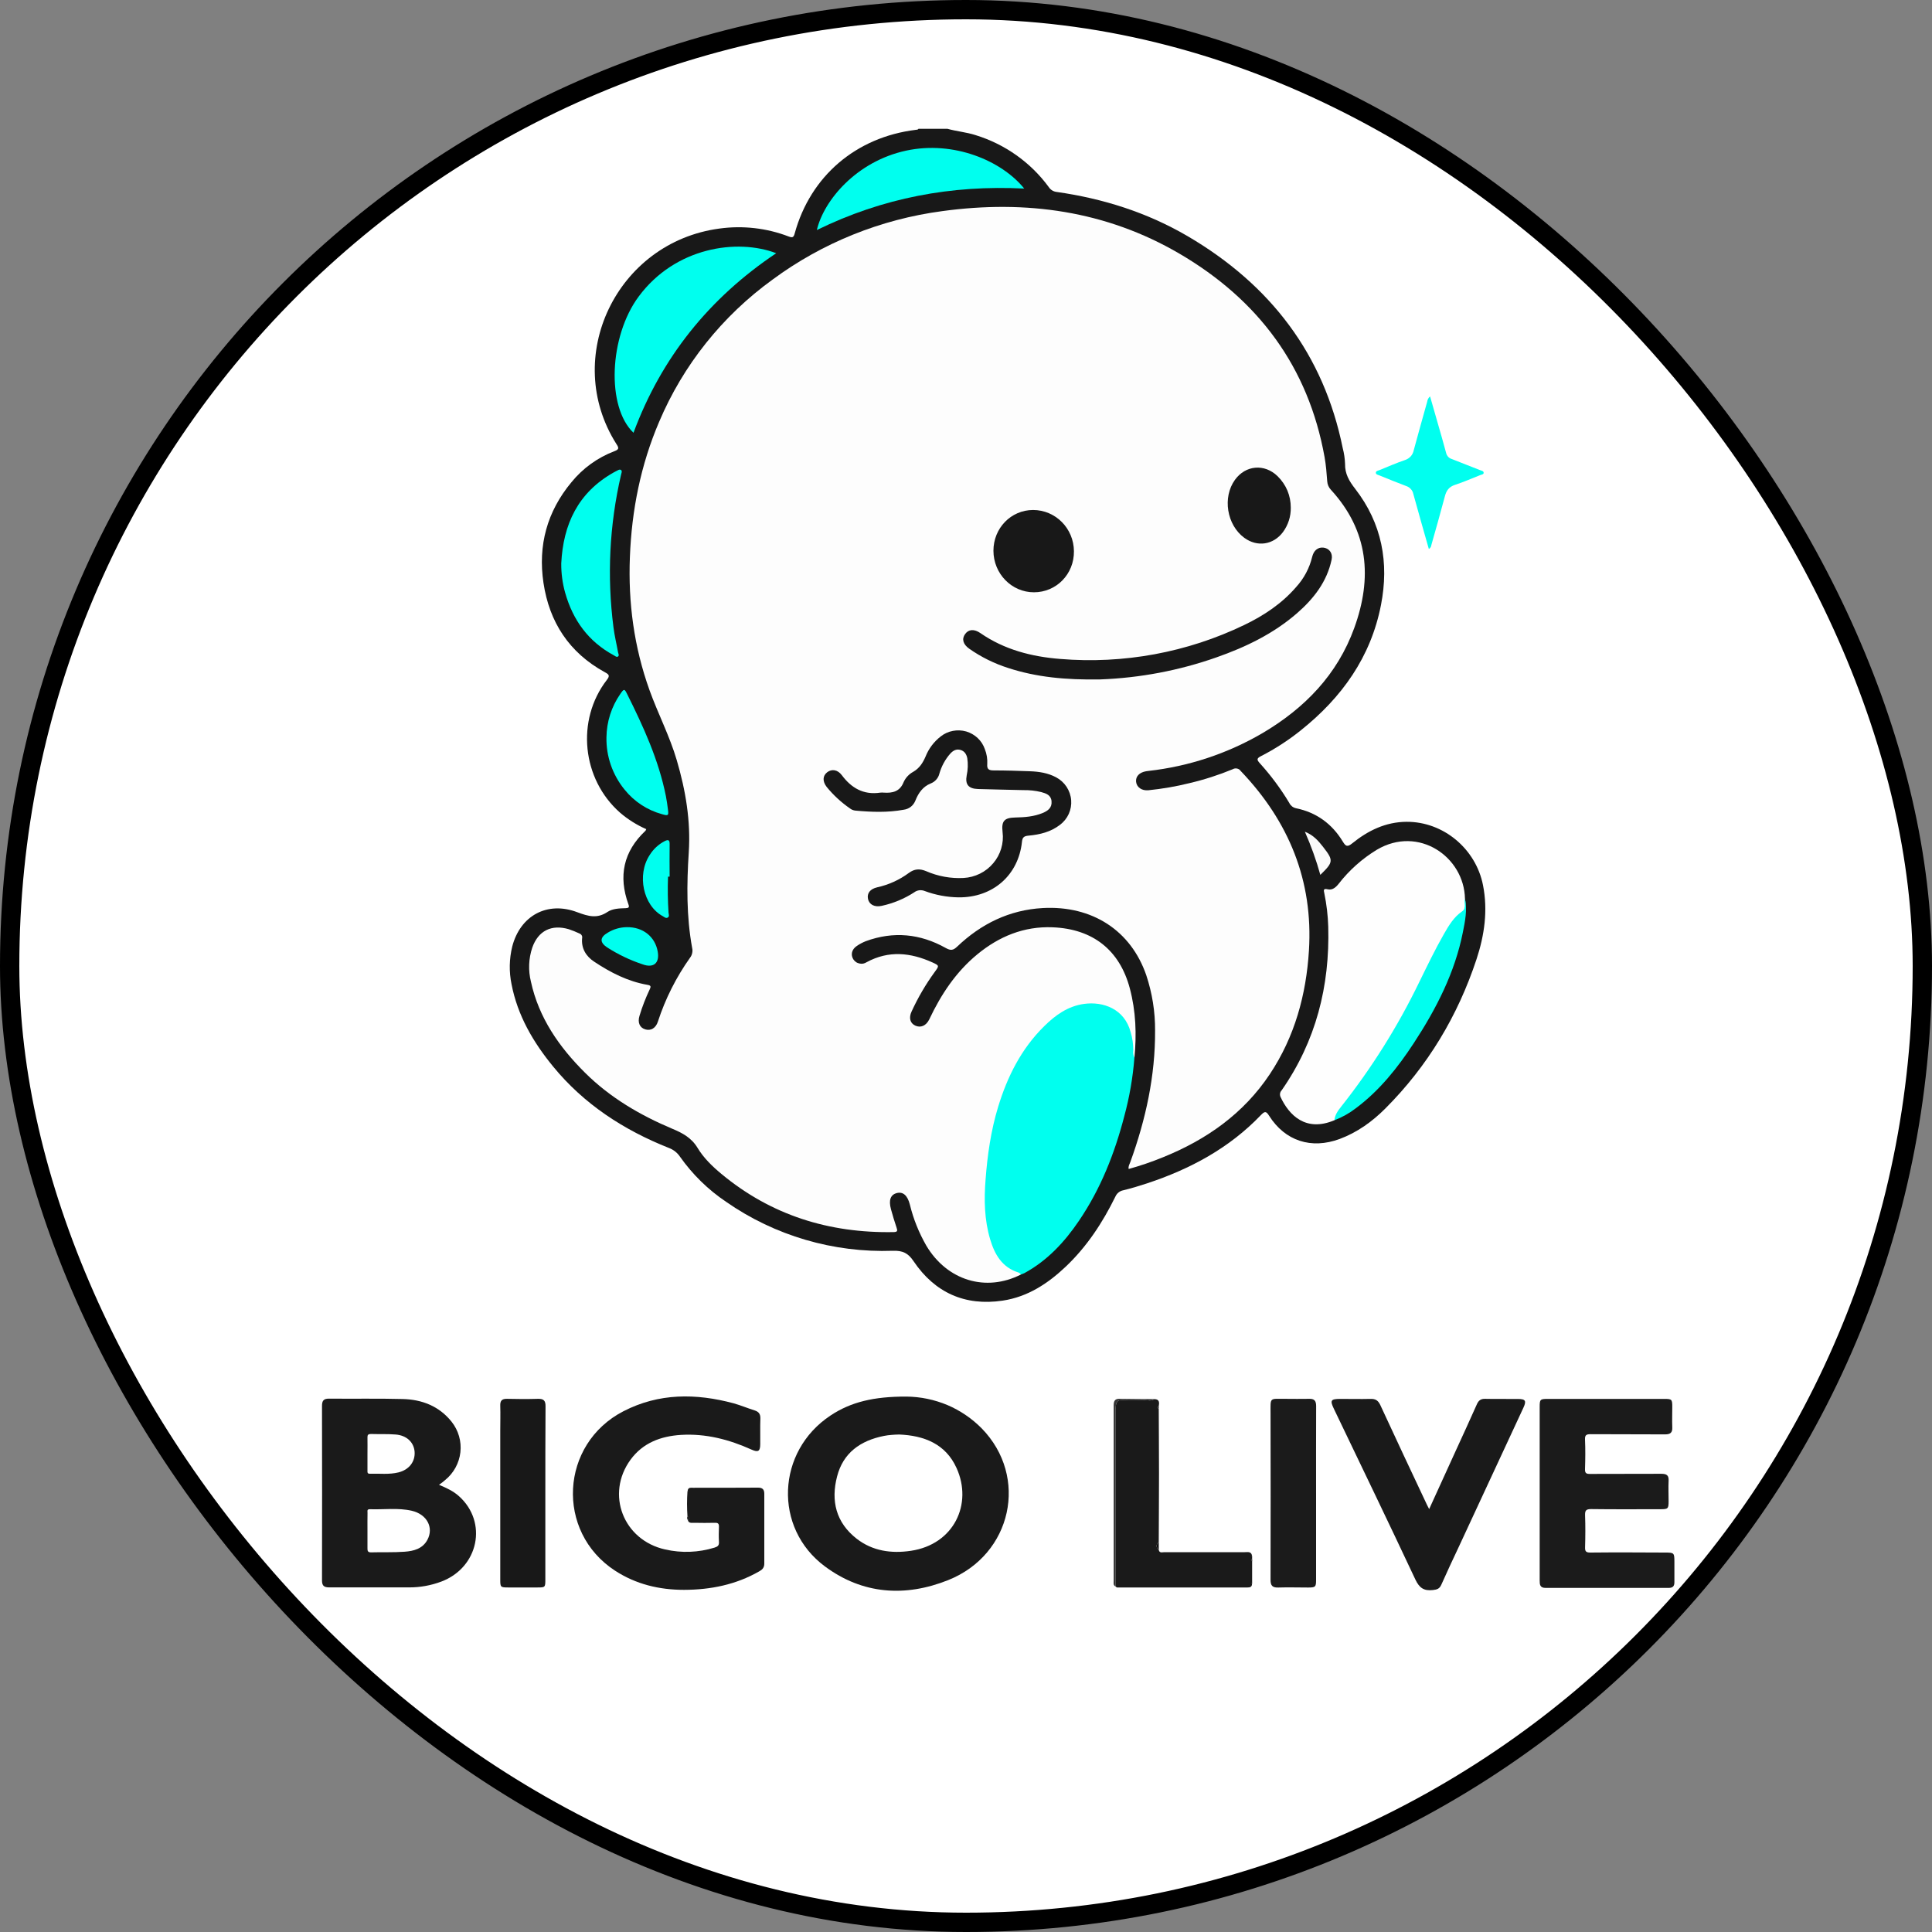 <svg width="30" height="30" viewBox="0 0 30 30" fill="none" xmlns="http://www.w3.org/2000/svg">
<rect x="0" y="0" width="30" height="30" fill="#808080" stroke="none"/>
<rect x="0.15" y="0.15" width="29.7" height="29.7" rx="14.85" fill="white" stroke="black" stroke-width="0.3"/>
<path d="M14.074 21.686C14.293 21.688 14.509 21.733 14.71 21.817C14.91 21.902 15.092 22.026 15.244 22.18C15.977 22.93 15.717 24.139 14.723 24.536C14.056 24.802 13.395 24.758 12.809 24.323C12.005 23.726 12.057 22.536 12.896 21.98C13.214 21.769 13.569 21.685 14.074 21.686ZM13.963 22.275C13.914 22.277 13.879 22.277 13.845 22.281C13.805 22.284 13.764 22.289 13.725 22.297C13.36 22.37 13.092 22.56 12.998 22.927C12.9 23.304 12.98 23.642 13.302 23.893C13.548 24.084 13.838 24.126 14.143 24.081C14.814 23.982 15.106 23.354 14.854 22.797C14.683 22.417 14.344 22.291 13.963 22.275Z" fill="#1A1A1A"/>
<path d="M6.817 23.056C6.931 23.104 7.037 23.152 7.125 23.231C7.578 23.635 7.433 24.34 6.852 24.559C6.692 24.619 6.521 24.65 6.35 24.649C5.938 24.649 5.526 24.649 5.114 24.649C5.029 24.649 5 24.623 5 24.538C5.002 23.637 5.002 22.735 5 21.834C5 21.754 5.021 21.717 5.11 21.718C5.491 21.722 5.872 21.714 6.252 21.724C6.554 21.731 6.819 21.835 7.012 22.076C7.119 22.211 7.168 22.381 7.149 22.55C7.13 22.719 7.045 22.875 6.911 22.983C6.882 23.009 6.853 23.031 6.817 23.056ZM5.706 23.766C5.706 23.858 5.706 23.95 5.706 24.042C5.706 24.08 5.709 24.105 5.76 24.105C5.934 24.1 6.109 24.108 6.283 24.095C6.423 24.085 6.562 24.05 6.637 23.91C6.738 23.72 6.63 23.514 6.394 23.459C6.18 23.41 5.96 23.443 5.742 23.435C5.695 23.435 5.707 23.466 5.707 23.492C5.705 23.584 5.706 23.675 5.706 23.767V23.766ZM5.706 22.577C5.706 22.663 5.706 22.749 5.706 22.835C5.706 22.86 5.702 22.885 5.742 22.884C5.89 22.879 6.041 22.9 6.189 22.863C6.354 22.821 6.449 22.695 6.438 22.542C6.426 22.395 6.314 22.288 6.143 22.275C6.015 22.265 5.887 22.271 5.759 22.267C5.717 22.267 5.705 22.281 5.706 22.32C5.708 22.407 5.706 22.493 5.706 22.579L5.706 22.577Z" fill="#1A1A1A"/>
<path d="M10.675 23.546C10.666 23.417 10.666 23.288 10.675 23.159C10.678 23.159 10.683 23.157 10.683 23.155C10.682 23.151 10.681 23.146 10.679 23.141C10.689 23.093 10.729 23.102 10.761 23.102C11.098 23.102 11.435 23.102 11.772 23.1C11.841 23.1 11.868 23.129 11.868 23.195C11.868 23.556 11.867 23.919 11.868 24.28C11.868 24.343 11.836 24.375 11.787 24.401C11.427 24.607 11.034 24.686 10.622 24.687C10.236 24.687 9.874 24.6 9.55 24.389C8.623 23.785 8.695 22.421 9.682 21.913C10.232 21.63 10.806 21.634 11.39 21.79C11.501 21.821 11.607 21.866 11.716 21.9C11.783 21.921 11.809 21.958 11.807 22.028C11.802 22.16 11.807 22.292 11.805 22.424C11.805 22.536 11.773 22.556 11.669 22.509C11.321 22.352 10.96 22.258 10.574 22.281C10.26 22.301 9.983 22.404 9.791 22.666C9.401 23.2 9.678 23.916 10.329 24.06C10.582 24.118 10.847 24.108 11.096 24.031C11.147 24.015 11.167 23.996 11.164 23.943C11.159 23.863 11.161 23.783 11.164 23.703C11.164 23.659 11.148 23.645 11.103 23.646C10.994 23.649 10.885 23.648 10.775 23.646C10.738 23.646 10.691 23.656 10.68 23.6C10.702 23.581 10.701 23.563 10.675 23.546Z" fill="#1A1A1A"/>
<path d="M23.908 23.185C23.908 22.74 23.908 22.295 23.908 21.85C23.908 21.728 23.914 21.722 24.042 21.722H25.84C25.961 21.722 25.967 21.728 25.967 21.848C25.967 21.952 25.963 22.057 25.967 22.162C25.972 22.248 25.935 22.274 25.851 22.273C25.468 22.27 25.084 22.273 24.701 22.27C24.634 22.27 24.609 22.281 24.612 22.354C24.619 22.507 24.617 22.661 24.612 22.814C24.61 22.876 24.633 22.888 24.691 22.887C25.059 22.885 25.426 22.887 25.796 22.885C25.881 22.885 25.915 22.909 25.91 22.995C25.905 23.099 25.91 23.203 25.91 23.309C25.91 23.427 25.902 23.435 25.784 23.435C25.425 23.435 25.066 23.438 24.707 23.433C24.626 23.433 24.611 23.456 24.613 23.53C24.619 23.695 24.618 23.861 24.613 24.026C24.611 24.089 24.627 24.108 24.694 24.108C25.081 24.104 25.468 24.106 25.855 24.108C25.996 24.108 26 24.112 26 24.254C26 24.359 26 24.463 26 24.569C26 24.629 25.976 24.657 25.91 24.657C25.274 24.656 24.637 24.656 24 24.657C23.912 24.657 23.908 24.605 23.908 24.543C23.908 24.088 23.908 23.635 23.908 23.185Z" fill="#1B1B1B"/>
<path d="M22.192 23.433L22.595 22.549C22.709 22.3 22.823 22.053 22.934 21.803C22.96 21.746 22.994 21.719 23.062 21.721C23.231 21.725 23.399 21.721 23.568 21.723C23.688 21.723 23.706 21.751 23.654 21.862C23.321 22.58 22.988 23.298 22.654 24.015C22.561 24.213 22.468 24.41 22.38 24.609C22.353 24.669 22.316 24.683 22.252 24.69C22.111 24.707 22.039 24.657 21.978 24.527C21.562 23.641 21.136 22.759 20.713 21.877C20.649 21.744 20.664 21.723 20.811 21.722C20.967 21.722 21.123 21.726 21.279 21.722C21.359 21.719 21.4 21.746 21.434 21.819C21.673 22.338 21.918 22.856 22.16 23.371C22.168 23.386 22.176 23.402 22.192 23.433Z" fill="#1A1A1A"/>
<path d="M17.993 21.873C17.994 22.21 17.997 22.546 17.997 22.883C17.997 23.238 17.994 23.592 17.993 23.947C17.949 23.986 17.948 24.025 17.993 24.064C18.002 24.121 18.047 24.102 18.08 24.102C18.496 24.102 18.913 24.102 19.329 24.102C19.372 24.102 19.426 24.087 19.441 24.153C19.439 24.154 19.435 24.157 19.435 24.158C19.437 24.163 19.44 24.166 19.443 24.17C19.443 24.183 19.443 24.195 19.443 24.207C19.424 24.22 19.423 24.232 19.443 24.244V24.577C19.44 24.578 19.435 24.581 19.436 24.581C19.437 24.586 19.439 24.591 19.441 24.595C19.441 24.64 19.412 24.651 19.373 24.65C18.698 24.65 18.023 24.65 17.347 24.65C17.34 24.65 17.332 24.642 17.324 24.637C17.324 24.568 17.324 24.498 17.324 24.428V21.902C17.323 21.878 17.324 21.853 17.326 21.829C17.335 21.772 17.356 21.734 17.427 21.739C17.542 21.746 17.658 21.739 17.773 21.741C17.824 21.741 17.878 21.759 17.925 21.725C18.007 21.727 18.002 21.781 17.993 21.836C17.959 21.848 17.967 21.86 17.993 21.873Z" fill="#1A1A1A"/>
<path d="M20.436 23.186C20.436 23.634 20.436 24.081 20.436 24.529C20.436 24.642 20.428 24.65 20.316 24.651C20.16 24.651 20.003 24.646 19.848 24.651C19.756 24.654 19.729 24.619 19.729 24.532C19.731 23.671 19.731 22.81 19.729 21.948C19.729 21.691 19.709 21.722 19.958 21.721C20.08 21.721 20.201 21.724 20.323 21.721C20.41 21.717 20.437 21.752 20.437 21.834C20.435 22.285 20.436 22.736 20.436 23.186Z" fill="#1B1B1B"/>
<path d="M8.468 23.197C8.468 23.642 8.468 24.086 8.468 24.53C8.468 24.647 8.464 24.65 8.347 24.65H7.89C7.773 24.65 7.768 24.645 7.768 24.531V22.215C7.768 22.086 7.772 21.957 7.768 21.829C7.765 21.75 7.793 21.719 7.875 21.721C8.035 21.725 8.193 21.726 8.352 21.721C8.442 21.718 8.472 21.749 8.471 21.837C8.468 22.29 8.468 22.744 8.468 23.197Z" fill="#181818"/>
<path d="M17.926 21.725C17.878 21.759 17.825 21.742 17.774 21.741C17.659 21.741 17.543 21.746 17.428 21.739C17.356 21.736 17.335 21.771 17.327 21.829C17.324 21.853 17.324 21.878 17.325 21.902V24.427C17.325 24.497 17.325 24.566 17.325 24.636C17.282 24.618 17.293 24.58 17.293 24.548C17.293 23.641 17.293 22.733 17.293 21.826C17.293 21.762 17.306 21.719 17.384 21.72C17.565 21.723 17.745 21.724 17.926 21.725Z" fill="#353535"/>
<path d="M17.993 24.064C17.948 24.025 17.949 23.986 17.993 23.947V24.064Z" fill="#0D0D0D"/>
<path d="M10.675 23.546C10.701 23.563 10.702 23.581 10.678 23.601C10.674 23.592 10.672 23.583 10.671 23.573C10.671 23.564 10.672 23.554 10.675 23.546Z" fill="#070707"/>
<path d="M17.992 21.873C17.967 21.86 17.958 21.848 17.992 21.836V21.873Z" fill="#0D0D0D"/>
<path d="M19.444 24.245C19.424 24.233 19.424 24.221 19.444 24.209V24.245Z" fill="#020202"/>
<path d="M10.68 23.141C10.681 23.146 10.683 23.151 10.684 23.155C10.684 23.155 10.679 23.158 10.676 23.159L10.68 23.141Z" fill="#070707"/>
<path d="M19.443 24.171C19.44 24.168 19.438 24.164 19.436 24.16C19.436 24.16 19.439 24.156 19.441 24.154L19.443 24.171Z" fill="#020202"/>
<path d="M19.442 24.596C19.44 24.591 19.438 24.587 19.437 24.582C19.437 24.582 19.441 24.579 19.444 24.577L19.442 24.596Z" fill="#020202"/>
<path d="M14.712 2C14.855 2.04 15.004 2.052 15.145 2.097C15.605 2.238 16.005 2.522 16.286 2.906C16.299 2.926 16.316 2.943 16.337 2.956C16.358 2.969 16.381 2.977 16.405 2.98C17.13 3.083 17.814 3.3 18.443 3.668C19.728 4.422 20.555 5.503 20.85 6.959C20.871 7.039 20.883 7.121 20.886 7.204C20.883 7.357 20.95 7.471 21.043 7.59C21.459 8.127 21.572 8.738 21.444 9.393C21.287 10.201 20.837 10.832 20.196 11.343C20.005 11.496 19.798 11.63 19.579 11.742C19.511 11.777 19.515 11.799 19.563 11.852C19.735 12.042 19.888 12.248 20.02 12.468C20.029 12.488 20.044 12.506 20.062 12.521C20.08 12.535 20.101 12.545 20.123 12.55C20.443 12.615 20.685 12.794 20.851 13.068C20.897 13.144 20.922 13.156 20.998 13.095C21.241 12.898 21.516 12.763 21.84 12.761C22.412 12.757 22.917 13.18 23.028 13.745C23.106 14.139 23.05 14.523 22.927 14.896C22.636 15.775 22.17 16.554 21.509 17.215C21.307 17.417 21.075 17.584 20.802 17.686C20.361 17.849 19.955 17.717 19.707 17.326C19.659 17.249 19.638 17.255 19.579 17.315C19.088 17.828 18.481 18.154 17.809 18.376C17.688 18.416 17.565 18.453 17.441 18.483C17.414 18.488 17.389 18.5 17.368 18.517C17.346 18.535 17.33 18.557 17.319 18.582C17.121 18.985 16.877 19.358 16.547 19.67C16.27 19.932 15.957 20.138 15.57 20.196C14.981 20.284 14.515 20.07 14.188 19.587C14.102 19.458 14.02 19.418 13.866 19.422C12.941 19.455 12.031 19.188 11.277 18.663C10.995 18.474 10.752 18.235 10.558 17.96C10.517 17.899 10.457 17.852 10.388 17.826C9.685 17.547 9.068 17.146 8.589 16.561C8.279 16.183 8.036 15.768 7.943 15.282C7.903 15.089 7.907 14.89 7.954 14.698C8.078 14.218 8.498 13.987 8.967 14.166C9.137 14.229 9.273 14.268 9.434 14.16C9.513 14.108 9.618 14.105 9.716 14.102C9.76 14.1 9.776 14.091 9.758 14.042C9.601 13.607 9.678 13.223 10.024 12.899C10.028 12.892 10.032 12.884 10.035 12.875C9.887 12.81 9.75 12.724 9.628 12.619C9.036 12.098 8.942 11.182 9.422 10.559C9.475 10.491 9.457 10.473 9.39 10.437C8.836 10.133 8.53 9.659 8.439 9.051C8.352 8.469 8.494 7.943 8.875 7.486C9.05 7.271 9.28 7.105 9.541 7.006C9.615 6.978 9.611 6.955 9.573 6.897C8.718 5.551 9.573 3.762 11.171 3.549C11.534 3.499 11.905 3.541 12.246 3.672C12.305 3.694 12.323 3.688 12.34 3.625C12.584 2.734 13.294 2.129 14.221 2.016C14.236 2.014 14.253 2.016 14.262 2H14.712Z" fill="#181818"/>
<path d="M22.187 8.525C22.105 8.235 22.023 7.953 21.946 7.67C21.94 7.641 21.927 7.615 21.907 7.594C21.888 7.572 21.863 7.556 21.835 7.547C21.695 7.495 21.558 7.438 21.419 7.382C21.398 7.373 21.364 7.369 21.364 7.341C21.364 7.312 21.398 7.309 21.42 7.3C21.552 7.246 21.683 7.189 21.818 7.143C21.852 7.132 21.882 7.112 21.906 7.086C21.929 7.06 21.945 7.028 21.952 6.993C22.019 6.742 22.091 6.491 22.161 6.239C22.165 6.207 22.181 6.176 22.206 6.155C22.243 6.283 22.278 6.404 22.312 6.525C22.361 6.696 22.411 6.867 22.457 7.039C22.462 7.059 22.473 7.078 22.488 7.094C22.502 7.109 22.521 7.121 22.542 7.127C22.69 7.184 22.837 7.243 22.984 7.301C23.006 7.31 23.04 7.313 23.038 7.343C23.038 7.367 23.006 7.369 22.986 7.377C22.856 7.428 22.728 7.485 22.595 7.528C22.499 7.559 22.458 7.619 22.435 7.71C22.369 7.961 22.297 8.212 22.226 8.463C22.225 8.476 22.221 8.488 22.214 8.499C22.207 8.51 22.198 8.518 22.187 8.525Z" fill="#00FFEF"/>
<path d="M15.854 19.79C15.308 20.068 14.707 19.884 14.384 19.343C14.269 19.142 14.182 18.927 14.128 18.703C14.091 18.561 14.022 18.501 13.925 18.526C13.829 18.551 13.796 18.634 13.835 18.777C13.861 18.872 13.889 18.966 13.921 19.06C13.938 19.109 13.94 19.131 13.876 19.132C12.874 19.15 11.976 18.87 11.205 18.231C11.061 18.112 10.925 17.98 10.831 17.823C10.736 17.666 10.595 17.592 10.441 17.528C9.938 17.316 9.474 17.044 9.086 16.659C8.682 16.258 8.366 15.804 8.244 15.242C8.201 15.068 8.208 14.886 8.265 14.715C8.357 14.453 8.563 14.349 8.833 14.429C8.889 14.448 8.944 14.47 8.997 14.495C9.012 14.5 9.024 14.51 9.032 14.523C9.04 14.536 9.043 14.552 9.039 14.567C9.024 14.727 9.1 14.85 9.228 14.934C9.48 15.101 9.747 15.239 10.051 15.292C10.106 15.301 10.111 15.316 10.089 15.362C10.026 15.495 9.972 15.633 9.93 15.774C9.898 15.877 9.933 15.958 10.019 15.984C10.105 16.01 10.183 15.966 10.216 15.863C10.331 15.509 10.5 15.174 10.716 14.87C10.732 14.849 10.743 14.825 10.748 14.799C10.754 14.774 10.754 14.747 10.748 14.722C10.658 14.229 10.663 13.733 10.695 13.237C10.727 12.747 10.647 12.275 10.509 11.805C10.399 11.43 10.218 11.084 10.086 10.718C9.845 10.047 9.753 9.359 9.781 8.649C9.809 7.923 9.948 7.221 10.235 6.55C10.607 5.67 11.216 4.906 11.997 4.341C12.769 3.771 13.676 3.405 14.633 3.278C15.931 3.101 17.175 3.273 18.313 3.938C19.541 4.656 20.317 5.7 20.568 7.098C20.59 7.222 20.6 7.348 20.609 7.473C20.612 7.522 20.632 7.569 20.666 7.605C21.253 8.245 21.311 8.974 21.029 9.751C20.767 10.474 20.262 10.996 19.602 11.385C19.061 11.701 18.458 11.901 17.833 11.971C17.82 11.973 17.808 11.974 17.796 11.976C17.692 11.994 17.633 12.056 17.641 12.139C17.65 12.223 17.727 12.281 17.833 12.271C18.047 12.249 18.26 12.213 18.468 12.161C18.699 12.107 18.925 12.034 19.143 11.944C19.163 11.932 19.186 11.929 19.209 11.934C19.231 11.938 19.251 11.951 19.264 11.97C20.015 12.755 20.393 13.679 20.325 14.762C20.282 15.447 20.105 16.097 19.718 16.679C19.311 17.291 18.736 17.697 18.056 17.971C17.883 18.042 17.706 18.102 17.526 18.152C17.517 18.108 17.541 18.076 17.552 18.043C17.791 17.384 17.94 16.705 17.936 16.002C17.938 15.71 17.891 15.419 17.799 15.142C17.56 14.449 16.96 14.059 16.194 14.1C15.671 14.129 15.234 14.346 14.863 14.699C14.799 14.76 14.761 14.762 14.685 14.72C14.289 14.498 13.873 14.457 13.443 14.615C13.394 14.635 13.347 14.659 13.303 14.69C13.225 14.742 13.206 14.827 13.251 14.897C13.262 14.913 13.275 14.927 13.291 14.938C13.307 14.95 13.326 14.957 13.345 14.961C13.364 14.966 13.384 14.966 13.403 14.963C13.422 14.959 13.441 14.952 13.457 14.941C13.8 14.755 14.14 14.791 14.48 14.945C14.587 14.994 14.585 14.996 14.514 15.093C14.374 15.285 14.254 15.491 14.155 15.707C14.109 15.806 14.132 15.889 14.213 15.926C14.295 15.963 14.38 15.931 14.43 15.828C14.612 15.443 14.843 15.092 15.178 14.817C15.513 14.542 15.898 14.381 16.345 14.399C16.97 14.424 17.386 14.753 17.544 15.348C17.638 15.702 17.651 16.062 17.615 16.425C17.54 16.425 17.551 16.367 17.551 16.327C17.55 16.223 17.534 16.119 17.503 16.02C17.41 15.701 17.116 15.602 16.864 15.633C16.556 15.671 16.334 15.855 16.144 16.076C15.802 16.472 15.599 16.935 15.483 17.439C15.382 17.856 15.334 18.284 15.34 18.713C15.34 18.935 15.384 19.154 15.468 19.359C15.534 19.514 15.631 19.642 15.797 19.704C15.835 19.719 15.876 19.736 15.854 19.79Z" fill="#FDFDFD"/>
<path d="M15.854 19.79C15.842 19.78 15.832 19.765 15.819 19.761C15.559 19.681 15.445 19.478 15.375 19.244C15.285 18.941 15.279 18.63 15.304 18.315C15.333 17.933 15.387 17.554 15.499 17.187C15.642 16.718 15.858 16.285 16.215 15.934C16.388 15.763 16.583 15.622 16.837 15.588C17.129 15.549 17.461 15.664 17.557 16.028C17.584 16.119 17.598 16.214 17.598 16.309C17.592 16.348 17.598 16.389 17.615 16.425C17.591 16.733 17.538 17.038 17.457 17.336C17.307 17.913 17.091 18.461 16.753 18.958C16.53 19.287 16.263 19.575 15.905 19.77C15.889 19.777 15.871 19.784 15.854 19.79Z" fill="#00FFEF"/>
<path d="M20.721 17.395C20.276 17.583 20.015 17.317 19.883 17.031C19.876 17.015 19.874 16.996 19.877 16.978C19.88 16.961 19.888 16.944 19.901 16.931C20.435 16.165 20.65 15.31 20.625 14.391C20.62 14.216 20.599 14.042 20.564 13.871C20.555 13.828 20.543 13.791 20.616 13.809C20.689 13.827 20.744 13.778 20.788 13.722C20.951 13.512 21.152 13.333 21.381 13.194C22.026 12.814 22.735 13.303 22.748 13.955C22.768 14.069 22.752 14.164 22.657 14.254C22.502 14.403 22.418 14.604 22.319 14.791C22.148 15.114 21.999 15.451 21.821 15.769C21.608 16.146 21.387 16.52 21.121 16.866C20.986 17.041 20.866 17.227 20.721 17.395Z" fill="#FEFEFE"/>
<path d="M12.053 3.932C11.009 4.631 10.268 5.557 9.837 6.72C9.414 6.32 9.457 5.225 9.917 4.605C10.485 3.838 11.448 3.7 12.053 3.932Z" fill="#00FFEF"/>
<path d="M12.684 3.572C12.791 3.113 13.297 2.506 14.07 2.339C14.808 2.18 15.553 2.494 15.904 2.928C14.773 2.871 13.704 3.072 12.684 3.572Z" fill="#00FFEF"/>
<path d="M8.715 8.749C8.745 8.143 8.974 7.647 9.533 7.334C9.544 7.328 9.555 7.322 9.565 7.317C9.59 7.306 9.619 7.281 9.643 7.298C9.666 7.315 9.648 7.349 9.643 7.375C9.463 8.151 9.424 8.951 9.526 9.741C9.542 9.871 9.574 9.999 9.597 10.129C9.601 10.151 9.621 10.18 9.593 10.196C9.573 10.207 9.552 10.187 9.534 10.177C9.135 9.963 8.896 9.628 8.776 9.205C8.734 9.057 8.714 8.903 8.715 8.749Z" fill="#00FFEF"/>
<path d="M20.721 17.395C20.728 17.311 20.776 17.246 20.826 17.183C21.301 16.583 21.707 15.934 22.039 15.248C22.162 14.997 22.283 14.745 22.422 14.502C22.497 14.371 22.574 14.241 22.703 14.152C22.778 14.1 22.726 14.019 22.748 13.955C22.786 14.13 22.75 14.303 22.716 14.473C22.592 15.101 22.303 15.664 21.953 16.198C21.704 16.578 21.423 16.933 21.053 17.209C20.952 17.287 20.84 17.35 20.721 17.395Z" fill="#00FFEF"/>
<path d="M9.417 11.449C9.42 11.207 9.495 10.972 9.634 10.773C9.689 10.693 9.697 10.693 9.738 10.777C9.992 11.286 10.228 11.801 10.34 12.362C10.354 12.431 10.363 12.501 10.372 12.571C10.384 12.665 10.377 12.671 10.281 12.643C10.051 12.58 9.848 12.447 9.7 12.263C9.511 12.032 9.411 11.744 9.417 11.449Z" fill="#00FFEF"/>
<path d="M10.373 13.613C10.366 13.8 10.369 13.987 10.381 14.173C10.384 14.198 10.398 14.232 10.368 14.248C10.338 14.264 10.315 14.239 10.291 14.226C9.987 14.061 9.886 13.585 10.088 13.277C10.145 13.185 10.226 13.11 10.323 13.06C10.382 13.031 10.399 13.047 10.398 13.11C10.395 13.277 10.398 13.445 10.398 13.612L10.373 13.613Z" fill="#00FFEF"/>
<path d="M9.733 14.397C9.985 14.393 10.173 14.546 10.213 14.776C10.245 14.954 10.149 15.037 9.978 14.974C9.784 14.91 9.599 14.821 9.427 14.711C9.309 14.632 9.314 14.554 9.438 14.482C9.526 14.428 9.629 14.398 9.733 14.397Z" fill="#00FFEF"/>
<path d="M20.502 13.585C20.439 13.357 20.358 13.133 20.262 12.915C20.397 12.968 20.473 13.059 20.546 13.152C20.709 13.361 20.706 13.387 20.502 13.585Z" fill="#FAFAFA"/>
<path d="M14.882 13.934C14.703 13.931 14.527 13.898 14.36 13.836C14.334 13.825 14.304 13.821 14.275 13.824C14.247 13.828 14.219 13.838 14.196 13.856C14.042 13.956 13.871 14.027 13.691 14.066C13.58 14.09 13.497 14.047 13.478 13.958C13.46 13.869 13.513 13.803 13.622 13.778C13.799 13.739 13.966 13.663 14.111 13.556C14.2 13.49 14.281 13.486 14.38 13.527C14.563 13.607 14.764 13.644 14.964 13.633C15.052 13.628 15.138 13.605 15.217 13.566C15.296 13.527 15.366 13.472 15.422 13.405C15.479 13.339 15.521 13.261 15.546 13.178C15.571 13.095 15.579 13.007 15.568 12.921C15.548 12.748 15.594 12.697 15.769 12.694C15.913 12.691 16.056 12.68 16.191 12.624C16.273 12.59 16.338 12.542 16.328 12.44C16.319 12.344 16.243 12.32 16.167 12.299C16.076 12.277 15.982 12.267 15.889 12.269C15.655 12.263 15.421 12.259 15.187 12.252C15.038 12.247 14.984 12.181 15.011 12.039C15.03 11.952 15.033 11.862 15.02 11.774C15.008 11.714 14.979 11.664 14.915 11.645C14.85 11.626 14.8 11.655 14.757 11.701C14.677 11.791 14.619 11.899 14.586 12.015C14.578 12.049 14.561 12.08 14.537 12.107C14.514 12.133 14.484 12.153 14.451 12.166C14.331 12.214 14.261 12.314 14.216 12.427C14.201 12.466 14.177 12.501 14.144 12.527C14.111 12.553 14.071 12.569 14.029 12.574C13.781 12.619 13.533 12.61 13.283 12.587C13.252 12.584 13.222 12.572 13.198 12.553C13.062 12.459 12.941 12.347 12.837 12.22C12.77 12.133 12.773 12.048 12.844 11.992C12.915 11.937 13.006 11.95 13.071 12.036C13.22 12.236 13.408 12.347 13.669 12.308C13.687 12.306 13.706 12.306 13.725 12.308C13.861 12.317 13.973 12.291 14.031 12.146C14.061 12.078 14.114 12.021 14.18 11.985C14.277 11.929 14.329 11.847 14.372 11.748C14.421 11.624 14.503 11.516 14.609 11.434C14.664 11.391 14.728 11.362 14.797 11.349C14.865 11.336 14.936 11.339 15.003 11.358C15.07 11.378 15.131 11.413 15.181 11.46C15.232 11.508 15.269 11.566 15.292 11.631C15.322 11.706 15.335 11.786 15.33 11.866C15.323 11.947 15.358 11.963 15.431 11.963C15.618 11.963 15.805 11.969 15.992 11.976C16.133 11.981 16.272 12.002 16.399 12.07C16.465 12.105 16.521 12.156 16.562 12.218C16.602 12.28 16.627 12.35 16.633 12.424C16.639 12.497 16.626 12.571 16.596 12.638C16.565 12.706 16.518 12.764 16.458 12.809C16.315 12.919 16.146 12.96 15.97 12.976C15.903 12.982 15.876 13 15.869 13.072C15.814 13.593 15.414 13.94 14.882 13.934Z" fill="#181818"/>
<path d="M17.084 10.55C16.545 10.559 16.094 10.515 15.657 10.373C15.44 10.304 15.235 10.203 15.05 10.073C14.954 10.005 14.931 9.922 14.986 9.846C15.04 9.77 15.127 9.764 15.224 9.831C15.595 10.088 16.019 10.197 16.462 10.232C17.446 10.314 18.435 10.132 19.322 9.704C19.626 9.558 19.905 9.372 20.127 9.115C20.248 8.982 20.333 8.822 20.375 8.648C20.378 8.636 20.382 8.624 20.386 8.613C20.418 8.526 20.493 8.485 20.578 8.509C20.655 8.532 20.696 8.603 20.677 8.691C20.604 9.034 20.4 9.296 20.14 9.522C19.775 9.84 19.346 10.047 18.891 10.207C18.31 10.412 17.701 10.527 17.084 10.55Z" fill="#181818"/>
<path d="M15.426 8.552C15.426 8.201 15.698 7.92 16.041 7.919C16.39 7.919 16.673 8.204 16.676 8.559C16.68 8.915 16.403 9.197 16.055 9.197C15.708 9.197 15.427 8.908 15.426 8.552Z" fill="#181818"/>
<path d="M20.043 7.881C20.046 8.018 20.003 8.152 19.922 8.262C19.773 8.461 19.523 8.499 19.321 8.351C19.049 8.151 18.98 7.723 19.176 7.451C19.341 7.222 19.635 7.196 19.839 7.395C19.904 7.459 19.956 7.535 19.991 7.618C20.026 7.702 20.043 7.791 20.043 7.881Z" fill="#181818"/>
</svg>

